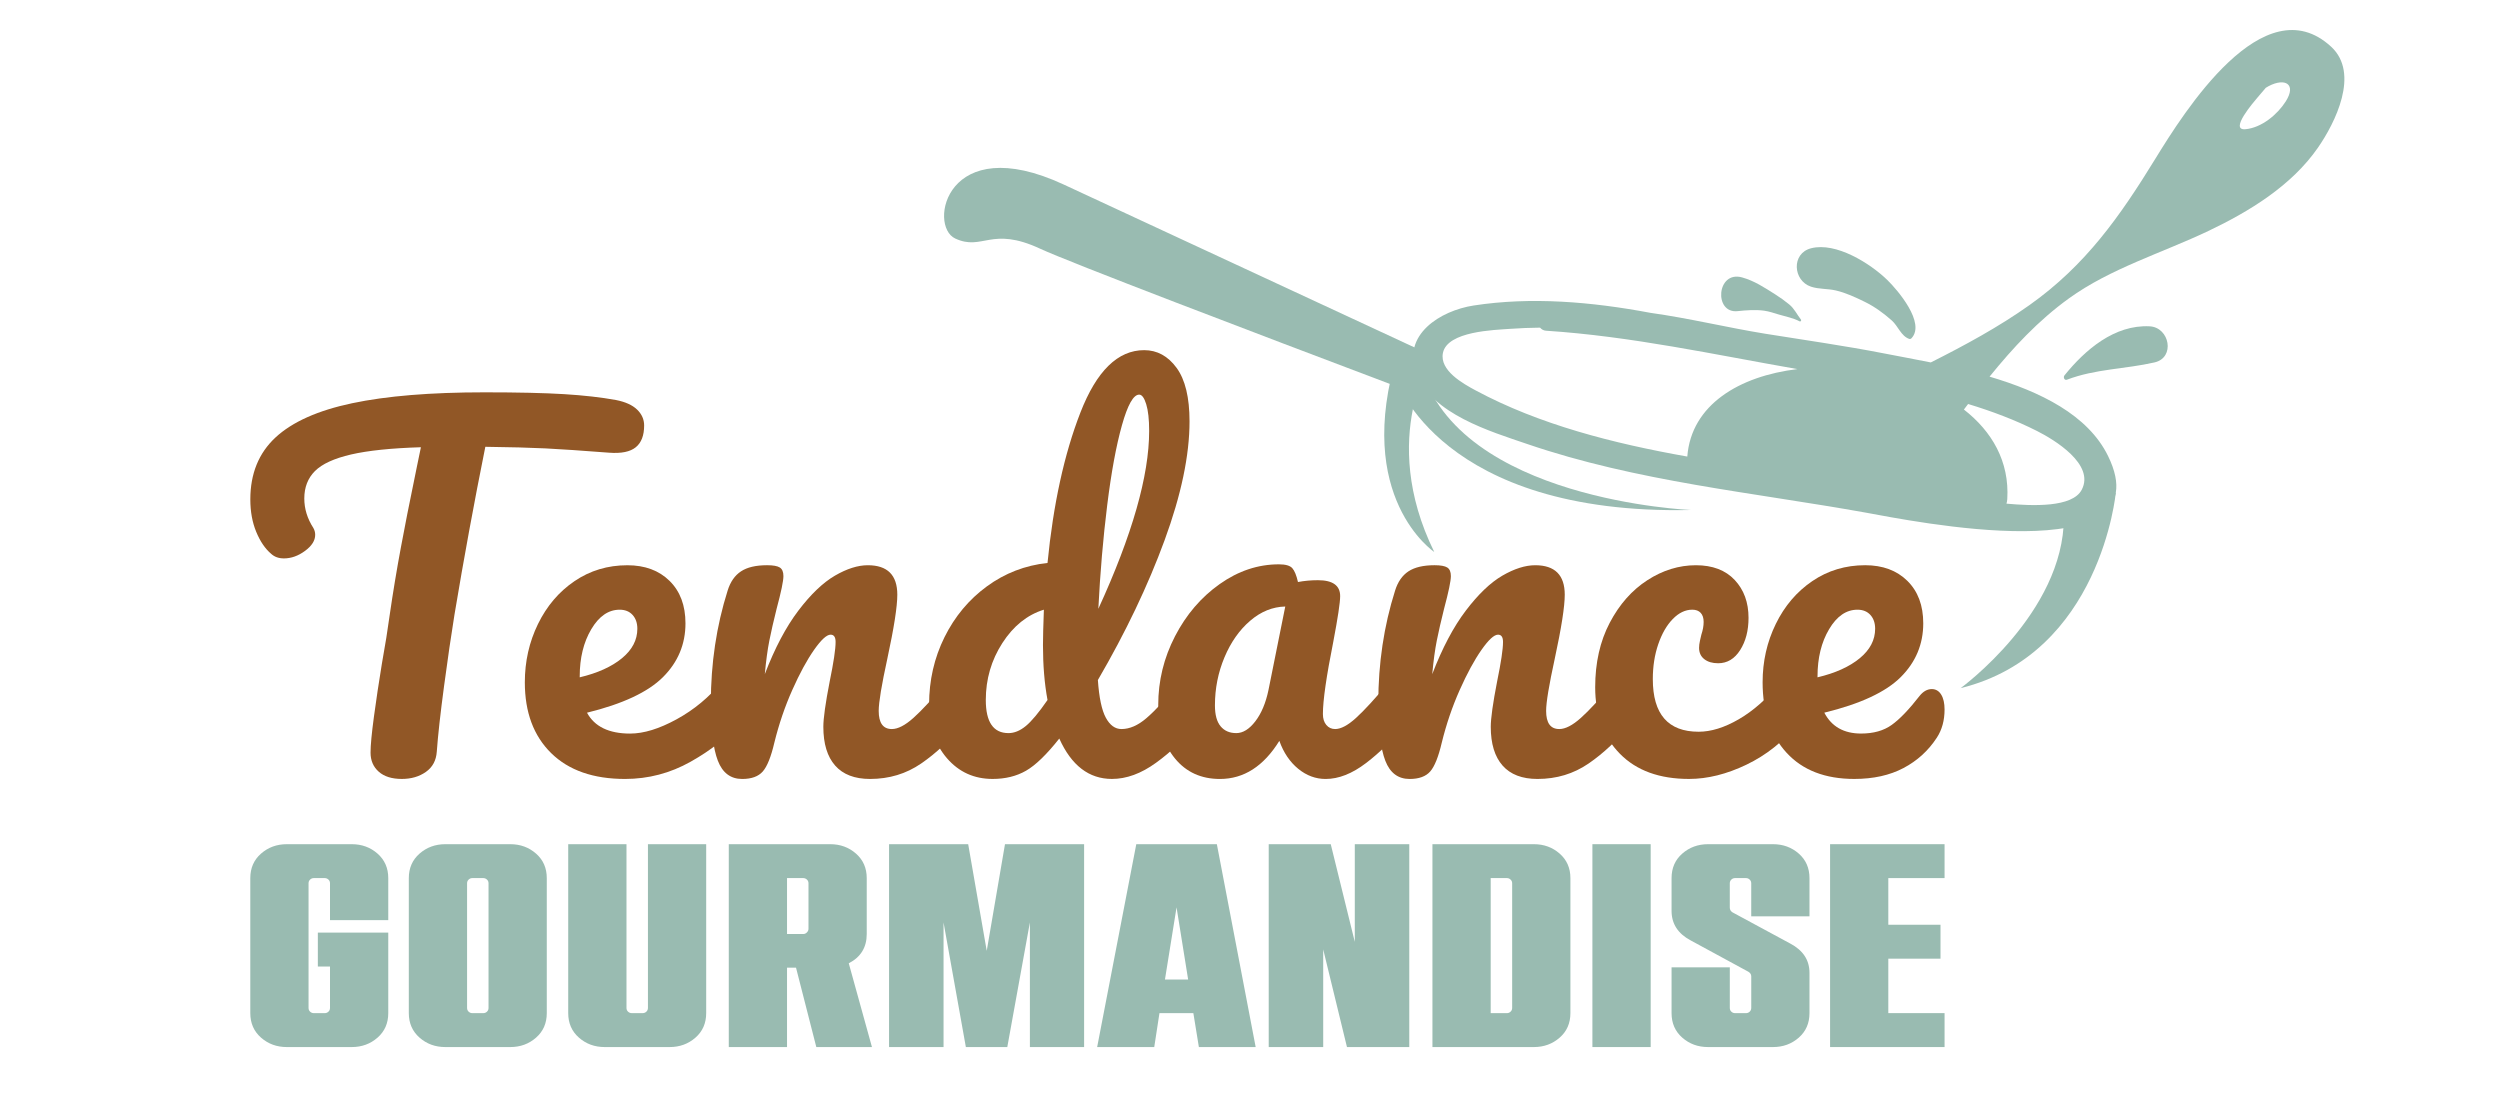 <?xml version="1.0" encoding="utf-8"?>
<!-- Generator: Adobe Illustrator 16.0.0, SVG Export Plug-In . SVG Version: 6.00 Build 0)  -->
<!DOCTYPE svg PUBLIC "-//W3C//DTD SVG 1.1//EN" "http://www.w3.org/Graphics/SVG/1.1/DTD/svg11.dtd">
<svg version="1.1" id="Calque_1" xmlns:x="http://ns.adobe.com/Extensibility/1.0/" xmlns:i="http://ns.adobe.com/AdobeIllustrator/10.0/" xmlns:graph="http://ns.adobe.com/Graphs/1.0/"
	 xmlns="http://www.w3.org/2000/svg" xmlns:xlink="http://www.w3.org/1999/xlink" x="0px" y="0px" width="160px" height="70px"
	 viewBox="0 0 160 70" enable-background="new 0 0 160 70" xml:space="preserve">
<g>
	<g>
		<path fill="#99BBB1" d="M90.93,22.422c-7.813-3.629-18.385-8.537-22.857-10.614c-7.506-3.485-8.697,2.641-6.938,3.457
			s2.281-0.811,5.42,0.646c1.901,0.883,13.613,5.342,22.558,8.722C89.709,23.889,90.317,23.152,90.93,22.422z"/>
	</g>
	<g>
		<path fill="#99BBB1" d="M149.194,2.991c-4.315-3.979-9.434,4.211-11.253,7.171c-2.27,3.695-4.457,6.809-8.045,9.357
			c-1.981,1.407-4.138,2.576-6.325,3.677c-1.093-0.221-2.124-0.407-3.021-0.583c-2.511-0.491-5.047-0.846-7.573-1.254
			c-2.401-0.388-4.871-0.992-7.348-1.337c-3.798-0.714-7.646-1.037-11.32-0.469c-2.115,0.327-4.617,1.866-3.661,4.354
			c0.997,2.593,4.736,3.704,7.086,4.507c7.037,2.408,14.424,3.092,21.695,4.398c2.708,0.487,19.147,3.875,15.489-3.623
			c-1.291-2.646-4.363-4.132-7.586-5.084c1.497-1.846,3.104-3.581,5.075-5.005c2.652-1.918,5.983-2.917,8.921-4.314
			c2.626-1.25,5.333-2.898,7.021-5.336C149.441,7.874,151.046,4.699,149.194,2.991z M107.987,29.22
			c-4.759-0.844-9.479-2.051-13.542-4.232c-0.813-0.436-2.328-1.278-2.097-2.404c0.288-1.394,3.304-1.464,4.303-1.538
			c0.635-0.047,1.274-0.069,1.914-0.077c0.091,0.107,0.218,0.188,0.381,0.197c5.447,0.356,10.727,1.52,16.086,2.456
			C111.326,24.07,108.241,25.896,107.987,29.22z M130.371,27.585c1.121,0.566,3.706,2.133,2.862,3.756
			c-0.6,1.154-3.152,1.041-4.819,0.893c0.025-0.089,0.045-0.185,0.052-0.289c0.145-2.418-0.985-4.339-2.776-5.735
			c0.09-0.118,0.179-0.237,0.269-0.354C127.48,26.318,128.965,26.875,130.371,27.585z M146.292,6.484
			c-0.54,0.853-1.556,1.693-2.583,1.786c-1.067,0.096,0.538-1.751,0.766-2.022c0.173-0.208,0.353-0.419,0.536-0.629
			c0.065-0.037,0.127-0.078,0.194-0.113C146.249,4.964,146.987,5.383,146.292,6.484z"/>
	</g>
	<g>
		<path fill="#99BBB1" d="M120.783,17.915c-1.093-1.061-3.283-2.439-4.877-2.025c-1.273,0.33-1.159,2.074,0,2.458
			c0.503,0.167,1.063,0.119,1.585,0.241c0.651,0.153,1.247,0.433,1.844,0.724c0.634,0.308,1.214,0.732,1.738,1.197
			c0.408,0.361,0.591,0.994,1.114,1.179c0.049,0.017,0.112-0.002,0.147-0.04C123.256,20.673,121.447,18.559,120.783,17.915z"/>
	</g>
	<g>
		<path fill="#99BBB1" d="M115.256,20.448c-0.256-0.329-0.418-0.695-0.741-0.96c-0.288-0.236-0.592-0.456-0.907-0.653
			c-0.686-0.432-1.323-0.859-2.111-1.08c-1.64-0.459-1.825,2.324-0.292,2.158c0.548-0.059,1.154-0.104,1.7-0.029
			c0.318,0.044,0.646,0.158,0.955,0.25c0.428,0.127,0.916,0.219,1.308,0.429C115.244,20.604,115.306,20.511,115.256,20.448z"/>
	</g>
	<g>
		<path fill="#99BBB1" d="M137.576,20.884c-2.254-0.113-4.134,1.509-5.45,3.141c-0.091,0.113-0.011,0.34,0.161,0.275
			c1.824-0.695,3.729-0.676,5.602-1.105C139.233,22.887,138.857,20.948,137.576,20.884z"/>
	</g>
	<g>
		<path fill="#99BBB1" d="M91.792,22.595c0,0-3.643,5.318,0,12.732c0,0-5.203-3.483-2.342-12.732H91.792z"/>
	</g>
	<g>
		<path fill="#99BBB1" d="M135.411,31.531c0,0-0.956,10.299-9.931,12.51c0,0,6.608-4.812,6.608-10.925L135.411,31.531z"/>
	</g>
	<g>
		<path fill="#99BBB1" d="M108.224,32.64c0,0-14.902-0.607-17.294-9.192l-1.559,0.864C89.371,24.312,92.182,32.986,108.224,32.64z"
			/>
	</g>
</g>
<g>
	<g>
		<path fill="#915726" d="M40.775,26.214c0.3,0.291,0.45,0.629,0.45,1.017c0,0.639-0.179,1.104-0.537,1.394
			c-0.358,0.29-0.925,0.406-1.699,0.348c-1.743-0.135-3.103-0.227-4.08-0.276c-0.978-0.048-2.261-0.082-3.848-0.102
			c-0.717,3.563-1.375,7.144-1.975,10.745c-0.213,1.316-0.436,2.842-0.667,4.574c-0.232,1.732-0.388,3.131-0.465,4.195
			c-0.039,0.563-0.271,0.993-0.697,1.293c-0.426,0.3-0.939,0.45-1.539,0.45c-0.639,0-1.133-0.155-1.481-0.465
			c-0.348-0.31-0.522-0.716-0.522-1.22c0-0.465,0.073-1.234,0.218-2.309s0.314-2.202,0.508-3.383
			c0.213-1.181,0.377-2.207,0.494-3.078c0.213-1.472,0.455-2.934,0.726-4.385c0.271-1.452,0.542-2.827,0.813-4.124
			c0.058-0.291,0.125-0.625,0.203-1.002c0.077-0.377,0.165-0.799,0.261-1.263c-1.897,0.058-3.388,0.213-4.472,0.464
			c-1.084,0.252-1.854,0.605-2.309,1.06c-0.455,0.455-0.682,1.041-0.682,1.757c0,0.658,0.193,1.288,0.581,1.888
			c0.077,0.136,0.116,0.281,0.116,0.436c0,0.368-0.218,0.711-0.653,1.031s-0.886,0.479-1.35,0.479c-0.33,0-0.601-0.097-0.813-0.291
			c-0.387-0.329-0.707-0.799-0.958-1.409c-0.252-0.61-0.377-1.302-0.377-2.076c0-1.646,0.537-2.967,1.611-3.964
			c1.075-0.997,2.71-1.728,4.908-2.192c2.197-0.465,5.019-0.697,8.465-0.697c2.129,0,3.828,0.039,5.096,0.116
			c1.268,0.078,2.376,0.204,3.325,0.377C40.025,25.72,40.475,25.924,40.775,26.214z"/>
		<path fill="#915726" d="M47.571,43.58c0.145,0.231,0.218,0.552,0.218,0.958c0,0.774-0.184,1.375-0.552,1.801
			c-0.716,0.871-1.728,1.675-3.035,2.41s-2.706,1.104-4.196,1.104c-2.033,0-3.611-0.552-4.733-1.655
			c-1.123-1.104-1.684-2.614-1.684-4.53c0-1.336,0.28-2.58,0.842-3.731c0.562-1.152,1.34-2.066,2.338-2.744
			c0.997-0.678,2.125-1.017,3.383-1.017c1.123,0,2.023,0.334,2.701,1.001c0.678,0.669,1.017,1.574,1.017,2.716
			c0,1.336-0.479,2.483-1.438,3.441c-0.958,0.958-2.58,1.718-4.864,2.279c0.484,0.891,1.404,1.336,2.759,1.336
			c0.872,0,1.863-0.305,2.977-0.915c1.113-0.609,2.077-1.408,2.89-2.396c0.232-0.271,0.494-0.406,0.784-0.406
			C47.227,43.231,47.425,43.348,47.571,43.58z M37.842,40.27c-0.494,0.832-0.74,1.839-0.74,3.02v0.059
			c1.142-0.271,2.042-0.678,2.701-1.22c0.658-0.542,0.987-1.171,0.987-1.888c0-0.367-0.102-0.663-0.305-0.886
			c-0.203-0.223-0.479-0.334-0.828-0.334C38.941,39.021,38.336,39.438,37.842,40.27z"/>
		<path fill="#915726" d="M45.944,48.69c-0.3-0.773-0.45-2.013-0.45-3.717c0-2.517,0.358-4.908,1.074-7.173
			c0.174-0.561,0.459-0.973,0.857-1.234c0.396-0.262,0.953-0.392,1.669-0.392c0.387,0,0.658,0.048,0.813,0.146
			c0.154,0.097,0.232,0.28,0.232,0.551c0,0.311-0.145,1.007-0.436,2.092c-0.194,0.774-0.348,1.451-0.464,2.032
			s-0.213,1.297-0.291,2.149c0.639-1.665,1.355-3.021,2.149-4.066c0.793-1.045,1.573-1.79,2.338-2.236
			c0.764-0.444,1.466-0.667,2.105-0.667c1.258,0,1.888,0.629,1.888,1.888c0,0.755-0.213,2.119-0.639,4.095
			c-0.368,1.684-0.552,2.797-0.552,3.339c0,0.774,0.28,1.162,0.842,1.162c0.387,0,0.847-0.237,1.379-0.712
			c0.532-0.474,1.244-1.243,2.135-2.309c0.232-0.271,0.494-0.406,0.784-0.406c0.251,0,0.45,0.116,0.596,0.349
			c0.145,0.231,0.218,0.552,0.218,0.958c0,0.774-0.185,1.375-0.552,1.801c-0.833,1.026-1.728,1.868-2.687,2.526
			c-0.958,0.658-2.047,0.987-3.267,0.987c-0.987,0-1.733-0.286-2.236-0.857c-0.503-0.57-0.755-1.398-0.755-2.482
			c0-0.542,0.135-1.51,0.407-2.904c0.251-1.22,0.377-2.062,0.377-2.526c0-0.31-0.107-0.465-0.319-0.465
			c-0.252,0-0.605,0.325-1.06,0.974c-0.455,0.648-0.92,1.505-1.394,2.569c-0.475,1.065-0.856,2.188-1.147,3.369
			c-0.213,0.91-0.46,1.524-0.741,1.844s-0.721,0.479-1.321,0.479C46.762,49.853,46.244,49.465,45.944,48.69z"/>
		<path fill="#915726" d="M76.929,43.58c0.145,0.231,0.218,0.552,0.218,0.958c0,0.774-0.185,1.375-0.552,1.801
			c-0.794,0.968-1.666,1.796-2.614,2.482c-0.949,0.688-1.888,1.031-2.817,1.031c-1.471,0-2.594-0.861-3.369-2.585
			c-0.813,1.026-1.524,1.714-2.134,2.062c-0.61,0.349-1.321,0.523-2.134,0.523c-1.181,0-2.154-0.44-2.918-1.321
			c-0.765-0.881-1.147-2.028-1.147-3.441c0-1.549,0.329-2.986,0.987-4.313c0.658-1.326,1.563-2.41,2.715-3.252
			c1.152-0.843,2.444-1.341,3.877-1.496c0.368-3.755,1.069-6.964,2.105-9.626c1.035-2.662,2.396-3.993,4.08-3.993
			c0.832,0,1.524,0.378,2.076,1.133s0.828,1.897,0.828,3.427c0,2.168-0.533,4.704-1.597,7.608c-1.065,2.904-2.488,5.885-4.269,8.944
			c0.077,1.123,0.247,1.927,0.508,2.41c0.262,0.484,0.595,0.727,1.002,0.727c0.523,0,1.055-0.232,1.597-0.697
			s1.268-1.238,2.178-2.323c0.232-0.271,0.494-0.406,0.784-0.406C76.585,43.231,76.784,43.348,76.929,43.58z M65.647,46.469
			c0.368-0.3,0.833-0.856,1.394-1.669c-0.194-1.046-0.291-2.217-0.291-3.515c0-0.464,0.019-1.22,0.058-2.265
			c-1.065,0.329-1.951,1.041-2.657,2.135s-1.06,2.309-1.06,3.645c0,1.413,0.483,2.119,1.452,2.119
			C64.911,46.919,65.279,46.77,65.647,46.469z M71.804,27.216c-0.368,1.307-0.683,3.016-0.944,5.125
			c-0.262,2.11-0.45,4.317-0.566,6.622c2.168-4.724,3.252-8.519,3.252-11.384c0-0.736-0.063-1.307-0.189-1.713
			c-0.126-0.407-0.276-0.61-0.45-0.61C72.539,25.256,72.171,25.909,71.804,27.216z"/>
		<path fill="#915726" d="M75.201,48.546c-0.716-0.872-1.074-2.014-1.074-3.427c0-1.549,0.358-3.016,1.074-4.399
			c0.716-1.385,1.67-2.498,2.86-3.34c1.191-0.843,2.454-1.263,3.79-1.263c0.426,0,0.711,0.082,0.856,0.246s0.266,0.46,0.363,0.886
			c0.406-0.077,0.832-0.116,1.277-0.116c0.948,0,1.423,0.339,1.423,1.017c0,0.406-0.146,1.375-0.436,2.904
			c-0.445,2.226-0.668,3.774-0.668,4.646c0,0.291,0.072,0.523,0.218,0.697s0.334,0.262,0.566,0.262c0.367,0,0.813-0.237,1.336-0.712
			c0.522-0.474,1.229-1.243,2.12-2.309c0.232-0.271,0.493-0.406,0.784-0.406c0.251,0,0.449,0.116,0.595,0.349
			c0.146,0.231,0.218,0.552,0.218,0.958c0,0.774-0.184,1.375-0.552,1.801c-0.794,0.987-1.636,1.819-2.526,2.497
			s-1.752,1.017-2.584,1.017c-0.64,0-1.226-0.218-1.758-0.653s-0.934-1.031-1.205-1.786c-1.006,1.626-2.274,2.439-3.804,2.439
			C76.875,49.853,75.917,49.417,75.201,48.546z M80.341,46.164c0.387-0.503,0.668-1.171,0.842-2.004l1.074-5.343
			c-0.813,0.02-1.563,0.324-2.25,0.915c-0.688,0.59-1.234,1.369-1.641,2.337c-0.407,0.969-0.61,1.994-0.61,3.078
			c0,0.601,0.121,1.046,0.363,1.336c0.242,0.291,0.576,0.436,1.002,0.436C79.547,46.919,79.954,46.668,80.341,46.164z"/>
		<path fill="#915726" d="M88.661,48.69c-0.301-0.773-0.45-2.013-0.45-3.717c0-2.517,0.357-4.908,1.074-7.173
			c0.174-0.561,0.46-0.973,0.856-1.234s0.953-0.392,1.67-0.392c0.387,0,0.658,0.048,0.813,0.146c0.154,0.097,0.232,0.28,0.232,0.551
			c0,0.311-0.146,1.007-0.436,2.092c-0.194,0.774-0.349,1.451-0.465,2.032s-0.214,1.297-0.291,2.149
			c0.64-1.665,1.355-3.021,2.149-4.066c0.794-1.045,1.572-1.79,2.338-2.236c0.765-0.444,1.466-0.667,2.105-0.667
			c1.258,0,1.888,0.629,1.888,1.888c0,0.755-0.214,2.119-0.64,4.095c-0.367,1.684-0.552,2.797-0.552,3.339
			c0,0.774,0.28,1.162,0.843,1.162c0.387,0,0.847-0.237,1.379-0.712c0.532-0.474,1.244-1.243,2.135-2.309
			c0.232-0.271,0.493-0.406,0.784-0.406c0.251,0,0.45,0.116,0.595,0.349c0.146,0.231,0.218,0.552,0.218,0.958
			c0,0.774-0.184,1.375-0.552,1.801c-0.832,1.026-1.728,1.868-2.686,2.526c-0.959,0.658-2.048,0.987-3.268,0.987
			c-0.987,0-1.732-0.286-2.235-0.857c-0.504-0.57-0.756-1.398-0.756-2.482c0-0.542,0.136-1.51,0.407-2.904
			c0.251-1.22,0.377-2.062,0.377-2.526c0-0.31-0.106-0.465-0.319-0.465c-0.252,0-0.605,0.325-1.06,0.974
			c-0.455,0.648-0.92,1.505-1.394,2.569c-0.475,1.065-0.857,2.188-1.147,3.369c-0.213,0.91-0.46,1.524-0.74,1.844
			c-0.281,0.319-0.722,0.479-1.321,0.479C89.479,49.853,88.961,49.465,88.661,48.69z"/>
		<path fill="#915726" d="M103.674,48.24c-1.056-1.074-1.582-2.492-1.582-4.254c0-1.568,0.309-2.942,0.929-4.124
			c0.619-1.181,1.423-2.091,2.41-2.729s2.023-0.958,3.107-0.958c1.064,0,1.893,0.315,2.483,0.943c0.59,0.63,0.885,1.438,0.885,2.425
			c0,0.813-0.179,1.501-0.537,2.063s-0.827,0.842-1.408,0.842c-0.368,0-0.663-0.087-0.886-0.262
			c-0.223-0.174-0.334-0.416-0.334-0.726c0-0.136,0.02-0.291,0.059-0.465c0.038-0.174,0.067-0.3,0.087-0.378
			c0.097-0.29,0.146-0.561,0.146-0.813s-0.063-0.445-0.189-0.581c-0.126-0.135-0.305-0.203-0.537-0.203
			c-0.445,0-0.861,0.198-1.248,0.596c-0.388,0.396-0.697,0.934-0.93,1.611s-0.349,1.423-0.349,2.236
			c0,2.246,0.978,3.368,2.933,3.368c0.794,0,1.65-0.266,2.57-0.799c0.92-0.532,1.824-1.33,2.716-2.396
			c0.231-0.271,0.493-0.406,0.783-0.406c0.252,0,0.45,0.116,0.596,0.349c0.146,0.231,0.218,0.552,0.218,0.958
			c0,0.736-0.185,1.336-0.552,1.801c-0.91,1.123-1.999,1.989-3.267,2.599c-1.269,0.609-2.493,0.915-3.674,0.915
			C106.205,49.853,104.729,49.315,103.674,48.24z"/>
		<path fill="#915726" d="M124.234,44.451c0.145,0.232,0.218,0.552,0.218,0.958c0,0.697-0.165,1.297-0.494,1.801
			c-0.542,0.832-1.254,1.48-2.135,1.945s-1.931,0.697-3.15,0.697c-1.858,0-3.301-0.557-4.327-1.67s-1.539-2.618-1.539-4.516
			c0-1.336,0.28-2.58,0.843-3.731c0.561-1.152,1.34-2.066,2.337-2.744s2.125-1.017,3.384-1.017c1.122,0,2.022,0.334,2.7,1.001
			c0.678,0.669,1.017,1.574,1.017,2.716c0,1.336-0.479,2.483-1.438,3.441s-2.59,1.718-4.894,2.279
			c0.465,0.891,1.249,1.336,2.353,1.336c0.794,0,1.447-0.184,1.96-0.552c0.513-0.367,1.108-0.987,1.786-1.858
			c0.232-0.29,0.494-0.436,0.784-0.436C123.89,44.103,124.089,44.219,124.234,44.451z M117.062,40.27
			c-0.494,0.832-0.741,1.839-0.741,3.02v0.059c1.143-0.271,2.043-0.678,2.701-1.22s0.987-1.171,0.987-1.888
			c0-0.367-0.102-0.663-0.305-0.886s-0.479-0.334-0.828-0.334C118.16,39.021,117.555,39.438,117.062,40.27z"/>
	</g>
</g>
<g>
	<path fill="#99BBB1" d="M22.512,67.012h-4.155c-0.643,0-1.193-0.201-1.651-0.603s-0.687-0.925-0.687-1.568v-8.643
		c0-0.643,0.229-1.166,0.687-1.567s1.008-0.603,1.651-0.603h4.155c0.643,0,1.193,0.201,1.65,0.603s0.687,0.925,0.687,1.567v2.689
		H21.12v-2.356c0-0.099-0.034-0.178-0.102-0.24s-0.146-0.093-0.232-0.093h-0.705c-0.086,0-0.164,0.03-0.232,0.093
		s-0.102,0.142-0.102,0.24v7.977c0,0.099,0.034,0.179,0.102,0.241s0.146,0.092,0.232,0.092h0.705c0.086,0,0.164-0.029,0.232-0.092
		s0.102-0.143,0.102-0.241v-2.652h-0.778v-2.17h4.507v5.155c0,0.644-0.229,1.167-0.687,1.568S23.154,67.012,22.512,67.012z"/>
	<path fill="#99BBB1" d="M32.657,67.012h-4.155c-0.643,0-1.193-0.201-1.651-0.603s-0.687-0.925-0.687-1.568v-8.643
		c0-0.643,0.229-1.166,0.687-1.567s1.008-0.603,1.651-0.603h4.155c0.643,0,1.193,0.201,1.65,0.603
		c0.458,0.401,0.687,0.925,0.687,1.567v8.643c0,0.644-0.229,1.167-0.687,1.568C33.851,66.811,33.3,67.012,32.657,67.012z
		 M30.932,64.841c0.086,0,0.164-0.029,0.232-0.092s0.102-0.143,0.102-0.241v-7.977c0-0.099-0.034-0.178-0.102-0.24
		s-0.146-0.093-0.232-0.093h-0.705c-0.086,0-0.164,0.03-0.232,0.093s-0.102,0.142-0.102,0.24v7.977c0,0.099,0.034,0.179,0.102,0.241
		s0.146,0.092,0.232,0.092H30.932z"/>
	<path fill="#99BBB1" d="M42.858,67.012h-4.155c-0.643,0-1.193-0.201-1.651-0.603s-0.686-0.925-0.686-1.568V54.028h3.729v10.479
		c0,0.099,0.033,0.179,0.102,0.241c0.068,0.063,0.145,0.092,0.232,0.092h0.705c0.086,0,0.164-0.029,0.232-0.092
		c0.067-0.063,0.102-0.143,0.102-0.241V54.028h3.728v10.813c0,0.644-0.229,1.167-0.687,1.568S43.501,67.012,42.858,67.012z"/>
	<path fill="#99BBB1" d="M55.805,67.012h-3.561l-1.299-5.082H50.37v5.082h-3.728V54.028h6.492c0.643,0,1.193,0.201,1.65,0.603
		s0.687,0.925,0.687,1.567v3.58c0,0.853-0.383,1.478-1.15,1.873L55.805,67.012z M51.409,59.778c0.086,0,0.164-0.034,0.232-0.103
		c0.068-0.067,0.102-0.145,0.102-0.231v-2.913c0-0.099-0.034-0.178-0.102-0.24s-0.146-0.093-0.232-0.093H50.37v3.58H51.409z"/>
	<path fill="#99BBB1" d="M69.382,67.012h-3.469v-7.976l-1.446,7.976h-2.652l-1.428-7.976v7.976h-3.487V54.028h5.064l1.187,6.825
		l1.168-6.825h5.064V67.012z"/>
	<path fill="#99BBB1" d="M80.363,67.012h-3.635l-0.353-2.171h-2.17l-0.333,2.171h-3.654l2.504-12.983h5.157L80.363,67.012z
		 M76.041,62.69l-0.742-4.619l-0.742,4.619H76.041z"/>
	<path fill="#99BBB1" d="M90.193,67.012h-3.987l-1.521-6.251v6.251h-3.487V54.028h3.97l1.539,6.251v-6.251h3.487V67.012z"/>
	<path fill="#99BBB1" d="M98.167,67.012h-6.491V54.028h6.491c0.645,0,1.193,0.201,1.651,0.603s0.688,0.925,0.688,1.567v8.643
		c0,0.644-0.229,1.167-0.688,1.568S98.812,67.012,98.167,67.012z M96.444,64.841c0.085,0,0.163-0.029,0.23-0.092
		c0.068-0.063,0.104-0.143,0.104-0.241v-7.977c0-0.099-0.035-0.178-0.104-0.24c-0.067-0.063-0.146-0.093-0.23-0.093h-1.04v8.643
		H96.444z"/>
	<path fill="#99BBB1" d="M105.643,67.012h-3.729V54.028h3.729V67.012z"/>
	<path fill="#99BBB1" d="M113.471,67.012h-4.155c-0.644,0-1.193-0.201-1.651-0.603s-0.685-0.925-0.685-1.568v-2.93h3.728v2.597
		c0,0.099,0.033,0.179,0.101,0.241c0.068,0.063,0.146,0.092,0.233,0.092h0.704c0.088,0,0.163-0.029,0.231-0.092
		c0.067-0.063,0.103-0.143,0.103-0.241v-2.021c0-0.124-0.063-0.224-0.187-0.297l-3.69-2.004c-0.815-0.433-1.223-1.063-1.223-1.892
		v-2.096c0-0.643,0.227-1.166,0.685-1.567s1.008-0.603,1.651-0.603h4.155c0.643,0,1.193,0.201,1.651,0.603
		c0.456,0.401,0.685,0.925,0.685,1.567v2.448h-3.728v-2.115c0-0.099-0.035-0.178-0.103-0.24c-0.068-0.063-0.144-0.093-0.231-0.093
		h-0.704c-0.088,0-0.165,0.03-0.233,0.093c-0.067,0.063-0.101,0.142-0.101,0.24v1.559c0,0.124,0.055,0.223,0.167,0.297l3.708,2.003
		c0.817,0.434,1.225,1.058,1.225,1.873v2.578c0,0.644-0.229,1.167-0.685,1.568C114.664,66.811,114.113,67.012,113.471,67.012z"/>
	<path fill="#99BBB1" d="M124.452,67.012h-7.327V54.028h7.327v2.17h-3.6v2.986h3.34v2.171h-3.34v3.485h3.6V67.012z"/>
</g>
</svg>
